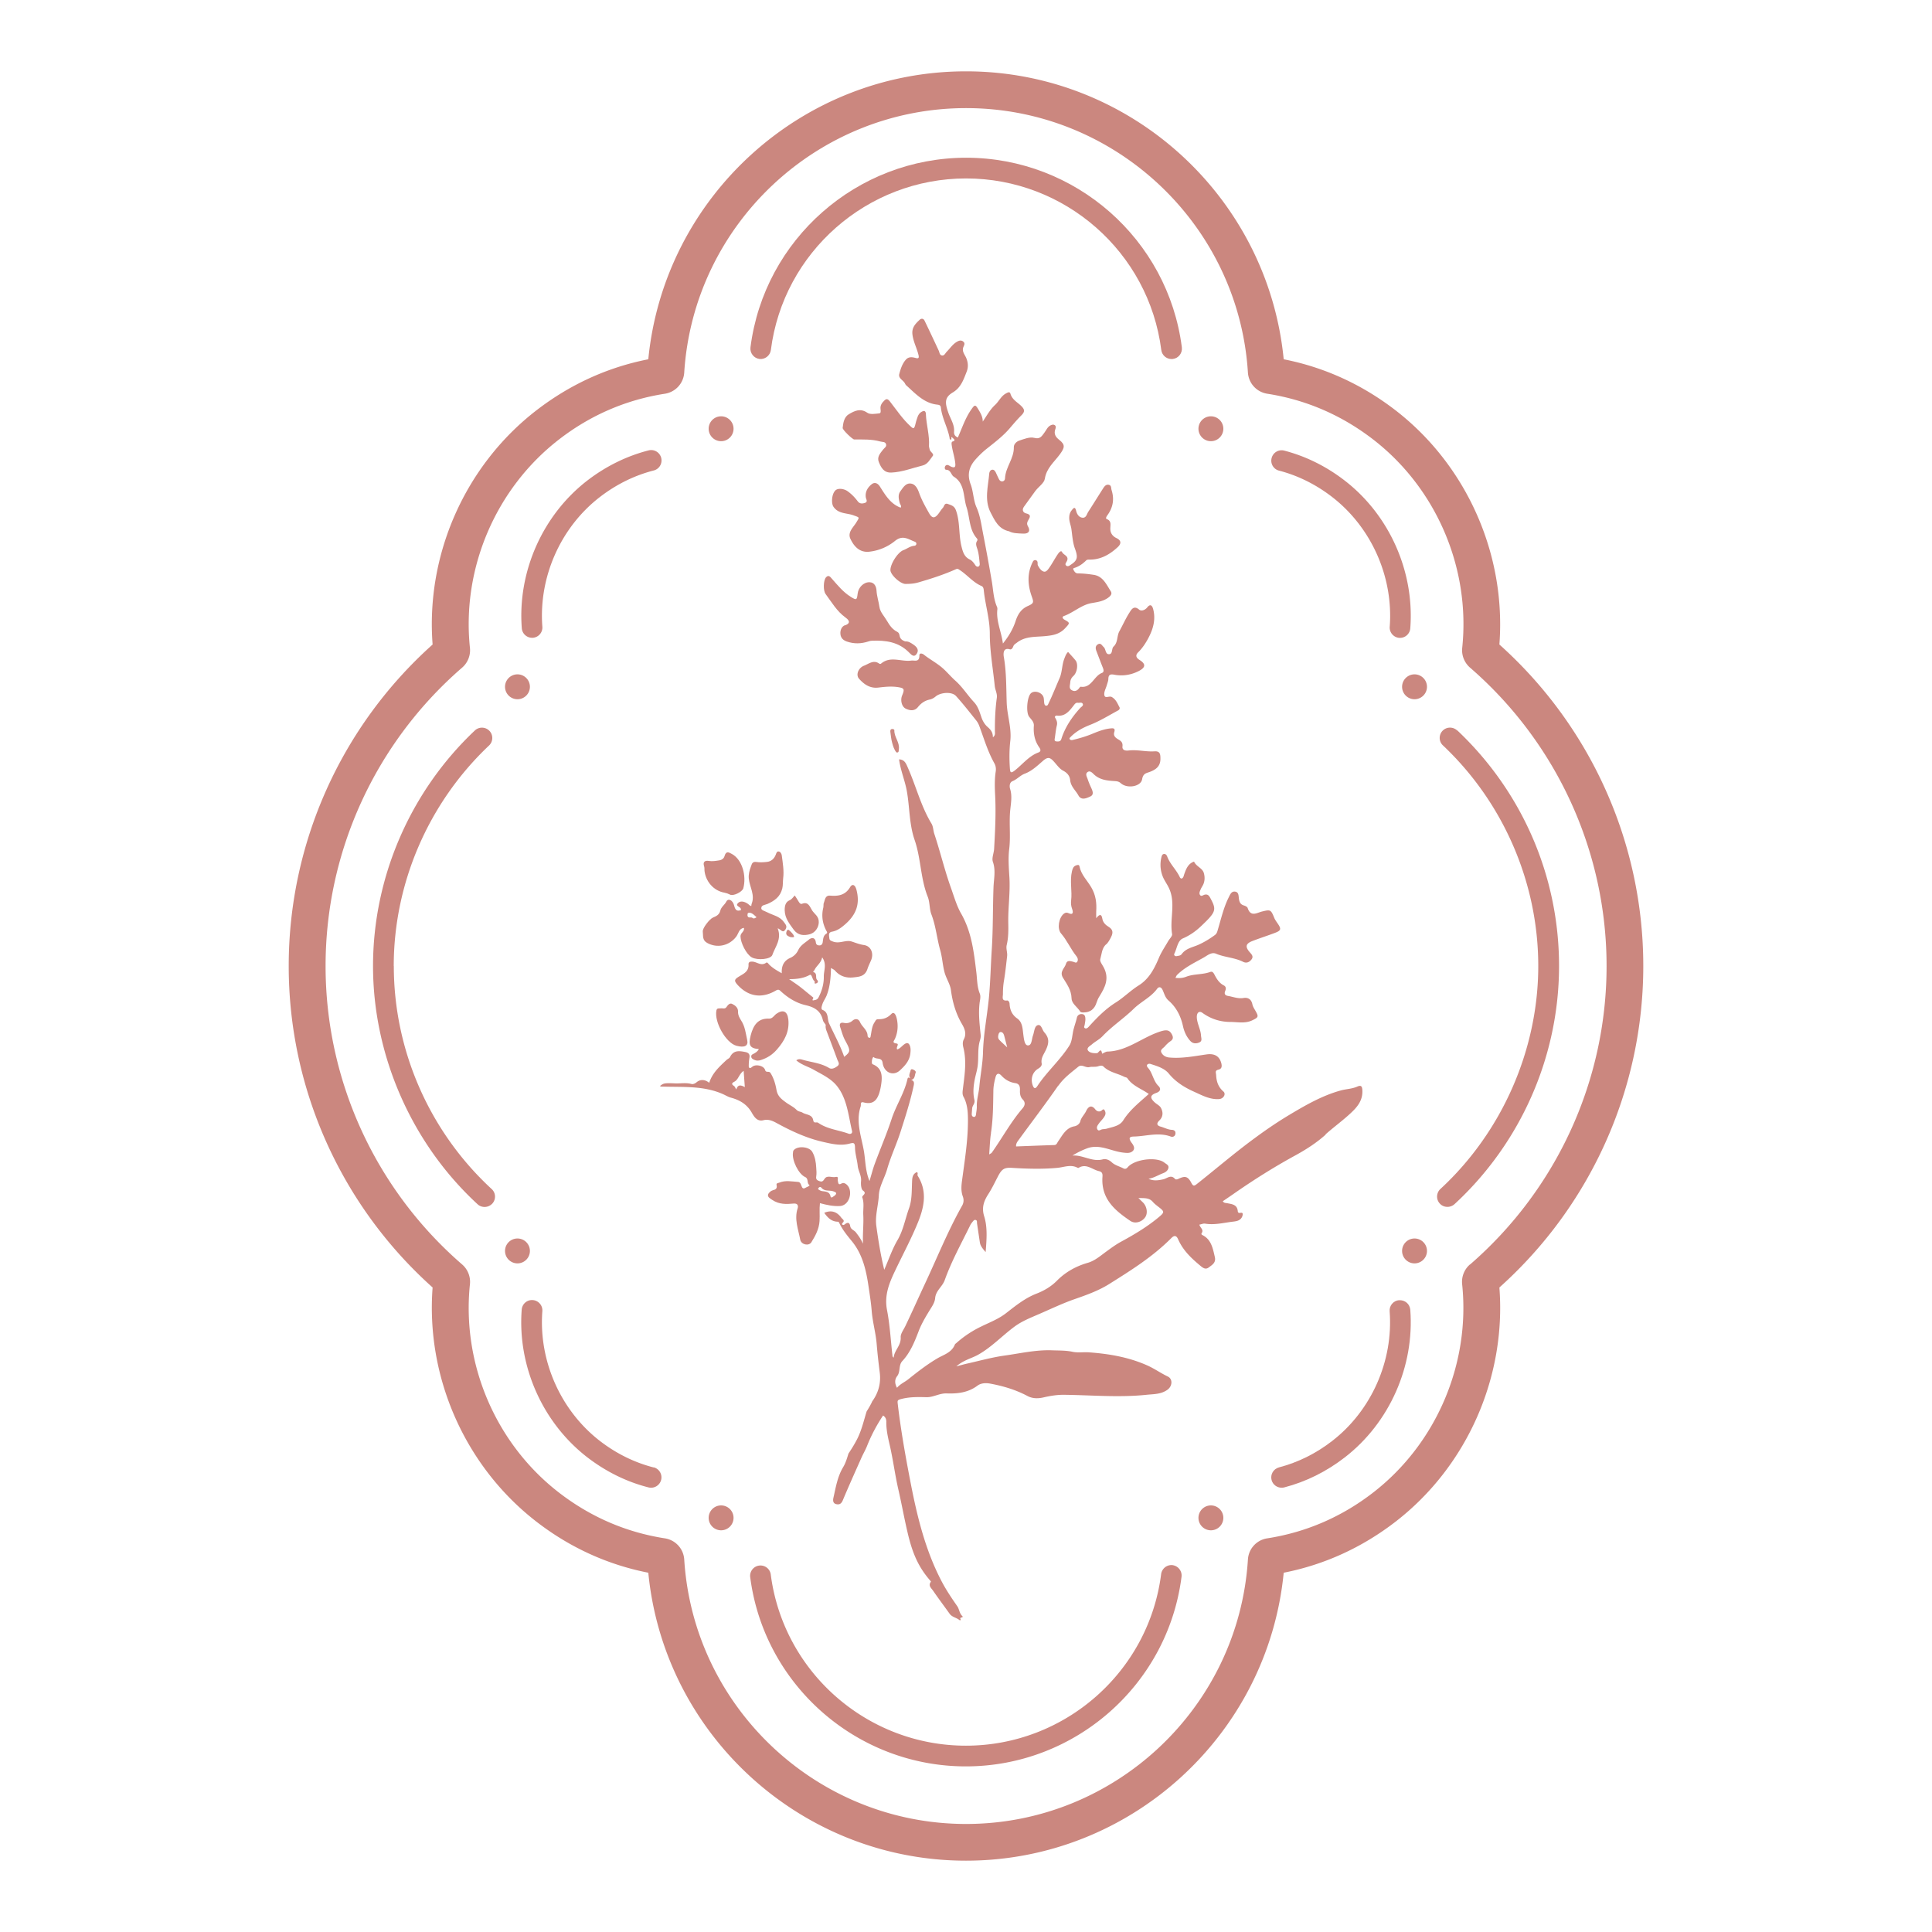 <?xml version="1.0" encoding="UTF-8"?>
<svg data-bbox="0 0 250 250" viewBox="0 0 250 250" xmlns="http://www.w3.org/2000/svg" data-type="ugc">
    <g>
        <path d="M171.5 146.81c1.06-.95 2.23-1.79 3.27-2.76.82-.76 1.58-1.62 1.52-2.94-.02-.5-.13-.74-.65-.51-.67.3-1.4.31-2.09.49-2.48.67-4.72 1.98-6.92 3.3-1.45.88-2.87 1.85-4.25 2.87-2.57 1.88-4.99 3.96-7.48 5.93-.38.3-.5.33-.75-.14-.45-.86-.82-.92-1.72-.48-.1.05-.31.07-.37 0-.53-.64-1.03-.08-1.53.03-.65.15-1.28.24-1.91-.07.69-.1 1.27-.49 1.89-.72.32-.12.64-.35.69-.72.05-.34-.31-.47-.53-.65-1.03-.8-3.88-.44-4.75.61-.17.2-.35.24-.55.14-.51-.27-1.09-.39-1.52-.8-.34-.32-.78-.47-1.15-.37-1.38.37-2.58-.6-3.93-.49.64-.39 1.28-.71 1.94-.95 1.63-.58 3.11.41 4.67.57.47.05.91.1 1.23-.24.33-.35 0-.8-.18-1.04-.63-.86.07-.79.49-.81 1.52-.07 3.05-.56 4.58.01.25.09.55-.01.6-.36.05-.34-.16-.5-.47-.51-.5-.02-.94-.28-1.42-.41-.53-.14-.58-.42-.2-.79.51-.49.51-1.08.22-1.63-.16-.31-.55-.48-.82-.73-.64-.59-.58-.94.22-1.22.54-.19.63-.55.27-.9-.68-.66-.74-1.68-1.36-2.36-.11-.12-.2-.3-.05-.43.08-.07.26-.1.37-.06.87.28 1.81.55 2.39 1.26.92 1.12 2.08 1.81 3.31 2.36.95.43 1.91.95 3 .94.34 0 .61-.07.81-.37.14-.21.11-.47-.04-.6-.64-.55-.91-1.22-.96-2.1-.02-.39-.19-.63.3-.75.42-.1.47-.4.37-.82-.24-.92-.87-1.3-1.92-1.15-1.6.23-3.19.55-4.82.4-.45-.04-.83-.26-1.02-.65-.18-.37.24-.55.43-.77.22-.26.48-.51.75-.69.38-.26.37-.54.17-.9-.35-.64-.79-.62-1.85-.23-2.16.79-4.04 2.41-6.45 2.47-.24 0-.48.18-.72.28-.14-.91-.44-.08-.67-.07-.42.02-.93-.03-1.15-.34-.23-.34.25-.59.49-.79.43-.38.97-.63 1.37-1.05 1.26-1.33 2.78-2.32 4.08-3.59.95-.92 2.19-1.46 3-2.56.23-.31.53-.26.72.17.21.46.33.97.74 1.33 1 .86 1.59 1.99 1.88 3.3.16.74.46 1.4.95 1.94.32.36.74.38 1.15.21.45-.18.26-.56.24-.91-.05-.8-.49-1.5-.54-2.3-.04-.63.29-.94.72-.63 1.1.8 2.34 1.18 3.64 1.18.92 0 1.87.23 2.79-.2.83-.4.88-.47.42-1.27-.15-.26-.32-.52-.38-.81-.14-.69-.6-.91-1.15-.82-.7.12-1.32-.15-1.97-.26-.36-.06-.58-.22-.39-.67.12-.28.1-.55-.19-.7-.59-.3-.93-.85-1.22-1.42-.13-.25-.28-.42-.54-.32-1.01.37-2.11.23-3.11.62-.44.17-.87.21-1.39.14.1-.18.14-.31.23-.39 1-.99 2.26-1.57 3.44-2.24.46-.26 1-.74 1.59-.49 1.13.48 2.39.49 3.5 1.05.44.22.83.04 1.1-.33s0-.64-.24-.91c-.61-.7-.54-1.1.31-1.44.97-.38 1.96-.69 2.93-1.06.83-.31.87-.51.33-1.28-.15-.22-.31-.44-.41-.69-.43-1.07-.51-1.06-1.58-.8-.63.15-1.46.76-1.85-.45-.05-.16-.32-.29-.51-.34-.42-.13-.56-.43-.62-.84-.06-.36 0-.85-.46-.94-.53-.1-.69.4-.88.77-.64 1.29-.96 2.7-1.37 4.08-.09.3-.14.57-.4.76-.68.5-1.39.93-2.15 1.27-.75.33-1.6.45-2.15 1.2-.15.21-.41.21-.64.26-.24.05-.4-.14-.31-.32.35-.68.42-1.68 1.1-1.97.89-.38 1.64-.91 2.33-1.56 2.01-1.9 2.07-2.13 1.18-3.75-.18-.32-.37-.42-.69-.35-.21.05-.45.3-.62 0-.12-.22.02-.48.11-.7.07-.17.18-.33.27-.5.28-.5.28-1.1.14-1.59-.18-.66-.99-.85-1.27-1.49-.78.26-1.04.97-1.29 1.69-.03.08-.04.16-.07.23-.13.32-.36.37-.5.06-.44-.94-1.24-1.64-1.61-2.63-.07-.19-.19-.34-.39-.34-.21 0-.3.17-.35.37-.2.81-.18 1.58.1 2.39.2.58.56 1.04.82 1.57.98 1.96.11 4.04.45 6.04.04.26-.32.6-.5.9-.41.72-.89 1.41-1.21 2.18-.6 1.42-1.28 2.73-2.61 3.56-1.04.65-1.95 1.57-2.95 2.2-1.39.87-2.46 1.99-3.54 3.17-.13.14-.3.27-.48.16s-.04-.29-.02-.44c.03-.22.08-.43.09-.65 0-.31-.02-.66-.37-.72-.32-.06-.65.09-.73.45-.12.53-.31 1.04-.44 1.56-.17.69-.17 1.48-.53 2.05-1.2 1.9-2.91 3.37-4.15 5.25-.2.3-.41.41-.59-.08-.31-.84-.05-1.72.69-2.17.27-.16.52-.38.46-.69-.11-.64.22-1.09.47-1.59.54-1.05.51-1.71-.12-2.42-.29-.33-.39-1.07-.84-.94-.46.13-.45.85-.63 1.33s-.14 1.35-.69 1.29c-.42-.04-.49-.88-.57-1.46-.09-.73-.11-1.56-.79-2.03-.65-.46-.94-1.08-.98-1.89 0-.19-.15-.45-.31-.43-.79.09-.54-.48-.55-.89 0-.58.04-1.14.14-1.71.17-1.04.28-2.08.4-3.13.06-.49-.17-.97-.05-1.46.23-.96.22-1.94.2-2.92-.03-1.92.26-3.83.15-5.77-.07-1.2-.18-2.46-.03-3.7.21-1.69-.04-3.41.14-5.11.09-.89.26-1.78-.02-2.68-.11-.37-.07-.86.31-1.01.59-.24 1-.75 1.59-.97.91-.34 1.64-1.04 2.34-1.65.64-.56.93-.45 1.39.05.4.43.75.97 1.24 1.22.54.28.85.69.9 1.22.09.85.71 1.32 1.07 1.98.37.68 1.07.35 1.54.13.53-.25.27-.77.07-1.21q-.24-.51-.42-1.05c-.1-.29-.34-.66 0-.9.32-.23.61.11.81.3.78.73 1.73.81 2.68.87.32.02.55.05.82.29.82.72 2.57.43 2.74-.52.13-.77.54-.79 1-.96.74-.28 1.36-.69 1.37-1.66 0-.55 0-1.05-.76-1-1.11.08-2.21-.24-3.34-.11-.15.02-.89.11-.81-.54.05-.49-.18-.68-.52-.88-.35-.2-.7-.46-.54-.96.15-.49-.11-.51-.43-.48-.83.07-1.61.37-2.38.69-.84.35-1.7.6-2.58.81-.13.03-.26.03-.36-.08-.09-.11-.03-.18.06-.27.74-.77 1.63-1.24 2.6-1.62 1.26-.5 2.41-1.22 3.6-1.86.16-.09.24-.26.16-.41-.26-.48-.44-.99-.98-1.31-.35-.21-.9.27-.98-.28-.06-.39.2-.83.32-1.25.07-.26.19-.53.2-.79.01-.57.24-.67.74-.58 1.1.21 2.17.05 3.18-.46.92-.47.96-.92.11-1.45-.46-.29-.54-.61-.18-.97.61-.6 1.07-1.33 1.45-2.09.55-1.11.84-2.3.49-3.55-.14-.5-.4-.63-.75-.19-.3.38-.79.52-1.06.29-.69-.59-1 0-1.26.41-.49.77-.86 1.61-1.3 2.41-.33.62-.17 1.43-.73 1.95-.3.27-.1.94-.55 1-.54.07-.44-.65-.74-.92-.23-.2-.37-.59-.76-.35-.34.21-.31.53-.18.87.26.68.52 1.37.79 2.05.12.29.26.65-.09.78-1.03.4-1.35 1.99-2.73 1.78-.05 0-.13.08-.18.15-.27.39-.62.52-1.01.28-.37-.23-.19-.64-.17-.98s.15-.6.41-.84c.51-.47.64-1.56.28-2.01-.3-.38-.64-.73-.97-1.1-.26.25-.36.56-.48.86-.32.81-.28 1.75-.61 2.51-.48 1.1-.92 2.22-1.44 3.3-.06.13-.11.26-.25.28-.2.03-.27-.14-.3-.3-.04-.24-.03-.49-.08-.73-.14-.66-1.16-1.01-1.64-.58-.51.47-.67 2.48-.24 3.04.27.36.65.66.61 1.19-.07 1.01.11 1.95.7 2.78.16.22.28.52-.11.66-1.24.46-2.05 1.54-3.06 2.33-.55.43-.59.21-.63-.3-.08-1.17-.08-2.33.05-3.49.2-1.7-.4-3.3-.46-4.96-.07-2-.03-4-.38-5.98-.04-.24-.15-1.23.78-.95.23.07.37-.17.45-.38.09-.25.29-.34.48-.49 1.08-.83 2.35-.72 3.56-.83.98-.09 1.91-.21 2.67-1.03.61-.66.67-.68-.06-1.09-.29-.16-.38-.39-.07-.5 1.24-.45 2.25-1.45 3.6-1.67.7-.12 1.44-.22 2.06-.66.29-.21.62-.49.37-.87-.57-.88-1-1.94-2.21-2.12-.67-.1-1.33-.18-2.01-.18-.31 0-.46-.2-.59-.45-.06-.11-.06-.21.07-.25.61-.18 1.12-.54 1.58-1 .08-.08.24-.09.37-.09 1.45.03 2.63-.63 3.68-1.6.52-.48.47-.89-.16-1.19-.5-.24-.76-.64-.78-1.12-.03-.52.22-1.07-.47-1.34-.18-.07-.02-.34.09-.49.72-.99.92-2.06.54-3.26-.08-.25 0-.58-.33-.67-.37-.1-.58.17-.76.45-.65 1.01-1.28 2.04-1.93 3.04-.19.3-.26.79-.72.76-.47-.03-.73-.44-.84-.87-.15-.63-.34-.39-.58-.09-.23.28-.32.6-.32.98 0 .51.21.96.28 1.44.12.85.17 1.75.46 2.54.38 1.04.37 1.48-.46 2.03-.19.13-.42.34-.64.19-.27-.19-.03-.41.07-.63.29-.65-.44-.74-.64-1.15-.13-.28-.44.11-.57.31-.36.53-.66 1.11-1.02 1.63-.18.27-.43.65-.73.6-.37-.07-.62-.46-.81-.82-.03-.07-.03-.16-.03-.24.01-.22-.05-.39-.27-.43s-.32.13-.4.31c-.69 1.41-.61 2.88-.12 4.3.29.82.35.96-.46 1.32-.83.36-1.29 1.02-1.58 1.9-.34 1.06-.89 2-1.66 2.96-.21-1.58-.89-2.91-.72-4.41.01-.1 0-.23-.04-.32-.47-1.06-.49-2.23-.68-3.34-.36-2.09-.74-4.18-1.15-6.27-.21-1.1-.36-2.23-.83-3.29-.41-.92-.4-2.04-.76-2.99-.47-1.25-.19-2.26.61-3.17.45-.51.95-1 1.48-1.42 1.03-.82 2.08-1.61 2.95-2.62.48-.56.97-1.14 1.49-1.66.5-.49.51-.77.01-1.26s-1.16-.8-1.39-1.58c-.09-.31-.36-.15-.58-.03-.63.34-.91 1.03-1.41 1.49-.65.6-1.07 1.39-1.59 2.15 0-.59-.24-1.02-.5-1.46-.46-.78-.51-.79-1.02-.05-.75 1.09-1.16 2.35-1.7 3.57-.35-.15-.52-.37-.49-.76.07-.92-.48-1.67-.75-2.47-.45-1.29-.49-1.96.6-2.61 1.04-.62 1.38-1.66 1.78-2.68.22-.56.2-1.14-.05-1.75-.18-.45-.61-.87-.37-1.45.09-.22.24-.45 0-.67-.26-.24-.56-.16-.8-.02-.56.3-.92.86-1.36 1.31-.2.2-.31.55-.64.48-.3-.06-.29-.41-.41-.65-.6-1.29-1.2-2.57-1.82-3.85-.16-.33-.47-.29-.66-.09-.51.49-1.01.97-.91 1.86.11.95.56 1.75.78 2.65.1.4.02.51-.35.41-.46-.12-.92-.2-1.3.24-.45.52-.66 1.18-.83 1.83-.14.53.42.76.67 1.12.08.11.12.25.22.34 1.17 1.05 2.25 2.26 3.89 2.49.26.04.56.02.6.38.15 1.37.86 2.56 1.12 3.89.02.09 0 .36.23.24.07-.04-.12-.51.21-.15.05.05.45.3-.04.43-.19.05-.13.36-.1.58.12.77.38 1.5.45 2.29.04.49-.13.53-.48.41-.17-.06-.31-.19-.48-.23a.31.31 0 0 0-.38.21c-.07.18 0 .4.16.4.6 0 .62.67.98.89 1.46.91 1.21 2.59 1.65 3.95.44 1.35.33 2.9 1.33 4.03.12.13.09.25.02.36-.2.32-.08.63.02.94.22.62.26 1.28.33 1.93.02.17 0 .35-.16.42-.17.07-.31-.04-.4-.17-.2-.3-.41-.59-.72-.74-.73-.35-.91-1.01-1.09-1.76-.36-1.51-.16-3.11-.7-4.6-.21-.58-.6-.66-1.03-.82-.48-.18-.48.3-.67.5-.2.21-.35.47-.53.71-.52.7-.86.68-1.28-.08-.46-.82-.92-1.63-1.24-2.53-.19-.53-.47-1.18-1.11-1.25s-.99.53-1.33 1c-.34.46-.22.98-.09 1.5.05.21.28.41.12.62-1.31-.48-1.98-1.63-2.68-2.73-.29-.46-.69-.59-1.05-.31-.5.39-.87.95-.78 1.68.03.27.32.6-.12.75-.32.1-.66.13-.92-.21-.38-.51-.81-.95-1.33-1.32-.47-.32-1.26-.43-1.59-.06-.45.48-.53 1.65-.21 2.1.66.94 1.73.77 2.6 1.1.81.3.77.21.33.94-.39.63-1.15 1.26-.74 2.11.46.97 1.19 1.79 2.44 1.65s2.4-.64 3.33-1.4c.97-.78 1.67-.24 2.48.08.14.05.31.13.27.34-.03.16-.17.21-.3.22-.51.05-.91.39-1.37.56-.73.27-1.69 1.79-1.68 2.58 0 .6 1.27 1.79 1.95 1.79.54 0 1.08-.03 1.61-.18 1.67-.48 3.32-1.01 4.91-1.72.21-.1.32-.02.48.09.99.63 1.74 1.62 2.84 2.08.21.09.27.33.29.55.19 1.89.78 3.68.78 5.63 0 2.25.41 4.5.64 6.75.05.52.34.99.27 1.52-.2 1.44-.26 2.88-.25 4.33 0 .24.09.53-.26.8 0-.67-.3-1.01-.72-1.37-.3-.27-.58-.69-.75-1.18-.24-.69-.44-1.44-.98-2.01-.84-.9-1.5-1.97-2.42-2.78-.57-.51-1.07-1.12-1.63-1.61-.75-.66-1.66-1.13-2.45-1.76-.18-.14-.56-.24-.56.1 0 .95-.61.62-1.06.68-1.3.18-2.69-.64-3.91.4-.05.04-.17.04-.22 0-.73-.54-1.35.02-1.97.26-.76.29-1.09 1.2-.65 1.69.68.76 1.45 1.28 2.53 1.14.82-.1 1.65-.18 2.47-.06.86.13.92.25.57 1.1-.24.59-.06 1.43.47 1.69.52.25 1.13.35 1.57-.19.42-.52.91-.86 1.55-.99.27-.06.54-.21.76-.4.64-.53 2.08-.65 2.62-.06.91 1 1.75 2.08 2.6 3.14.18.22.33.49.43.77.6 1.62 1.09 3.29 1.94 4.8.18.32.24.7.17 1.11-.15 1-.12 2.03-.07 3.01.12 2.33 0 4.63-.13 6.94-.03.57-.33 1.21-.16 1.69.39 1.11.12 2.22.08 3.29-.1 2.66-.05 5.32-.22 7.98-.14 2.12-.18 4.26-.38 6.38-.23 2.34-.7 4.66-.76 7.02-.04 1.48-.34 2.92-.47 4.39-.07.85-.36 1.71-.33 2.6.01.32-.06.65-.1.98-.02.2-.08.41-.32.36-.22-.04-.25-.25-.23-.46.02-.22.03-.43.05-.65.03-.37.39-.6.29-1.07-.23-.99-.11-1.99.11-2.97.11-.47.24-.92.31-1.42.13-1 0-2 .21-2.99.07-.34.22-.66.18-1.04-.14-1.35-.3-2.7-.15-4.06.04-.42.2-.86.03-1.3-.35-.87-.33-1.82-.44-2.73-.32-2.64-.61-5.23-1.97-7.61-.56-.97-.9-2.15-1.29-3.25-.84-2.33-1.41-4.75-2.19-7.1-.14-.43-.12-.91-.37-1.32-1.34-2.21-1.97-4.76-3-7.11-.29-.66-.44-1.13-1.18-1.18.18 1.41.75 2.71 1 4.09.38 2.1.3 4.29 1.01 6.34.82 2.37.76 4.99 1.69 7.33.3.75.21 1.59.48 2.3.58 1.5.71 3.1 1.14 4.62.27.94.31 1.92.56 2.87.22.82.73 1.53.83 2.32.21 1.57.63 3.02 1.42 4.37.35.6.64 1.26.24 2.01-.17.32-.14.7-.05 1.05.46 1.84.14 3.67-.08 5.49-.04.31-.05.61.1.88.58 1.05.58 2.32.57 3.39-.03 2.48-.43 4.95-.76 7.42-.1.73-.15 1.41.1 2.09.15.41.12.81-.09 1.18-1.84 3.26-3.24 6.76-4.83 10.15-.84 1.8-1.65 3.62-2.51 5.42-.23.49-.64 1-.61 1.47.06 1.08-.83 1.67-.91 2.64-.1-.09-.14-.15-.15-.22-.23-1.98-.33-3.99-.71-5.95-.37-1.92.29-3.49 1.05-5.09.95-2 2-3.96 2.85-6 .86-2.04 1.4-4.17.08-6.27-.11-.17.11-.4-.14-.48-.53.26-.58.69-.6 1.28-.05 1.14 0 2.31-.4 3.42-.49 1.36-.73 2.8-1.48 4.09-.7 1.19-1.15 2.55-1.72 3.84-.46-1.9-.76-3.76-1.02-5.64-.19-1.34.25-2.64.32-3.98.05-1.17.75-2.25 1.08-3.41.46-1.61 1.18-3.13 1.7-4.73.64-2 1.29-4 1.73-6.06.08-.38.06-.64-.34-.75.51-.08.46-.58.59-.92.08-.2-.14-.34-.35-.43-.3-.11-.29.13-.34.28-.1.29-.23.59.02.87-.16-.07-.32-.22-.39.12-.41 1.82-1.46 3.36-2.04 5.12-.65 1.99-1.48 3.9-2.2 5.86-.25.68-.42 1.38-.67 2.19-.56-1.39-.51-2.71-.74-3.98-.34-1.87-1.05-3.73-.4-5.68.07-.21-.1-.64.37-.52 1.38.37 1.95-.4 2.25-2.11.18-1.07.28-2.28-1.04-2.81-.15-.06-.13-.21-.13-.35-.01-.25.14-.67.24-.58.35.33 1.05-.02 1.15.74.17 1.24 1.35 1.78 2.24.97.6-.56 1.21-1.18 1.34-2.12.04-.33.07-.65-.02-.97-.13-.43-.35-.57-.75-.29-.31.22-.55.56-.92.67-.21-.27.33-.71-.1-.77-.63-.09-.3-.35-.19-.61.37-.84.43-1.73.23-2.61-.07-.31-.29-1.02-.71-.59-.53.54-1.06.68-1.71.67-.28 0-.33.22-.44.38-.36.52-.39 1.15-.51 1.75-.02.12-.02.31-.21.27-.08-.02-.19-.14-.19-.22-.01-.8-.71-1.17-.98-1.8-.24-.54-.7-.42-.94-.22-.38.33-.74.4-1.18.31s-.58.16-.45.55c.2.58.34 1.17.64 1.72.74 1.35.7 1.46-.12 2.13-.53-1.53-1.31-2.93-1.98-4.38-.08.04-.17.08-.25.13.08-.04.17-.08.25-.13-.23-.58-.02-1.37-.81-1.69-.24-.1-.13-.43-.04-.72.14-.44.42-.78.58-1.21.42-1.11.51-2.26.54-3.5.23.14.4.21.52.34.64.74 1.47.98 2.37.88.73-.08 1.51-.11 1.83-1.1.12-.36.3-.73.46-1.1.39-.91 0-1.86-.92-1.99-.56-.08-1.05-.28-1.57-.45-.8-.26-1.59.34-2.46-.01-.33-.13-.42-.16-.45-.48-.04-.36-.13-.7.37-.79.69-.13 1.21-.53 1.75-1.01 1.4-1.25 1.87-2.63 1.39-4.43-.17-.63-.53-.8-.82-.31-.63 1.05-1.55 1.17-2.56 1.09-.68-.06-.68.55-.84.95-.06.14-.02.41-.07.62-.25 1.03-.1 2.01.38 2.94.08.15.21.29.02.41-.41.26-.41.69-.47 1.1-.04.25-.17.41-.4.42-.24 0-.45-.06-.49-.39-.08-.7-.58-.63-.9-.36-.49.41-1.08.72-1.38 1.36-.22.47-.59.81-1.04 1.01-.81.36-1.14 1.01-1.09 1.98-.6-.33-1.13-.64-1.59-1.08-.13-.12-.28-.4-.43-.28-.64.47-1.17-.1-1.75-.14-.3-.02-.55.02-.53.38.04.9-.65 1.19-1.19 1.52-.67.41-.73.57-.16 1.18 1.42 1.5 3.13 1.68 4.87.67.3-.17.42-.14.63.06.94.87 2.01 1.54 3.23 1.82 1.09.25 1.95.69 2.24 1.94.05.22.24.41.37.61-.04.24 0 .48.08.71.48 1.27.96 2.53 1.43 3.81.1.26.35.56 0 .82-.33.25-.73.45-1.08.24-1.07-.65-2.29-.73-3.44-1.07-.27-.08-.53-.12-.8.08.69.6 1.52.8 2.24 1.21 1.09.62 2.28 1.15 3.06 2.16 1.28 1.64 1.44 3.78 1.91 5.76.08.33-.19.45-.45.36-1.31-.48-2.75-.58-3.93-1.41-.21-.15-.56.15-.64-.33-.13-.77-.9-.68-1.38-.98-.24-.15-.53-.11-.79-.37-.39-.4-.93-.63-1.38-.97-.54-.4-1.05-.76-1.2-1.59-.13-.74-.34-1.5-.77-2.19-.21-.34-.58.03-.71-.41-.17-.56-1.21-.77-1.64-.42-.1.08-.23.19-.32.18-.19-.04-.15-.28-.15-.4 0-.32.04-.64.09-.96.08-.51-.21-.66-.61-.73-.76-.15-1.47-.22-1.91.67-.09.17-.33.25-.48.4-.89.84-1.8 1.65-2.21 2.93-.52-.44-1.14-.48-1.61-.09-.25.21-.5.29-.68.24-.73-.2-1.46-.04-2.18-.08-1.4-.06-1.44 0-1.9.34.13.11.29.08.44.08 2.61.08 5.26-.13 7.75.99.33.15.65.35.99.44 1.12.3 2.05.83 2.68 1.91.33.58.72 1.21 1.52 1.01.64-.16 1.17.07 1.69.35 1.92 1.05 3.89 1.97 6.01 2.45 1.13.26 2.28.54 3.44.23.51-.13.71-.17.72.52.01.78.27 1.56.35 2.35.07.68.5 1.25.43 1.99-.04.4.01 1.04.25 1.21.63.45-.29.64-.06.96.01.02.01.05.02.08.2.71.04 1.43.08 2.13.06 1.17-.09 2.32-.04 3.71-.3-.68-.61-1.06-.91-1.46-.23-.3-.67-.38-.74-.81-.1-.6-.44-.46-.72-.23-.14.11-.22.07-.32.02-.02-.01-.02-.16.02-.19.4-.33.03-.48-.13-.69-.59-.82-1.34-1.01-2.21-.64.43.62.93 1.13 1.72 1.15.12 0 .17.05.22.16.42.9 1.05 1.65 1.66 2.4 1.39 1.71 1.84 3.82 2.14 5.89.15 1.01.32 2.07.4 3.12.12 1.46.54 2.87.65 4.34.1 1.21.24 2.41.39 3.61.18 1.43-.2 2.66-.98 3.74-.02.05-.05.11-.07.16-.2.4-.42.77-.65 1.14-.36 1.17-.63 2.37-1.19 3.5-.34.68-.74 1.32-1.16 1.95-.19.64-.38 1.25-.69 1.76-.73 1.22-.94 2.58-1.25 3.93-.08.36-.08.75.37.85.4.09.65-.05.84-.5.77-1.84 1.59-3.66 2.4-5.48.23-.52.52-1.01.73-1.53.55-1.4 1.25-2.71 2.08-3.96.33.2.42.51.42.79-.02 1.04.21 2.04.44 3.03.44 1.9.68 3.85 1.12 5.76.42 1.82.75 3.68 1.18 5.51.67 2.89 1.47 4.59 3 6.34.05.06.04.06 0 .12-.33.48.08.79.29 1.09.7 1.02 1.44 2 2.16 3.01.32.45.87.49 1.26.81.07.06.24.05.15-.12-.16-.3.5-.13.21-.41-.36-.35-.36-.87-.64-1.27-.71-1.02-1.4-2.04-1.99-3.16-2.19-4.16-3.25-8.68-4.13-13.29-.62-3.22-1.19-6.45-1.57-9.71-.05-.42-.04-.5.39-.62 1.11-.3 2.21-.28 3.33-.25.89.02 1.67-.52 2.6-.49 1.38.05 2.77-.09 3.99-1 .44-.33 1.04-.38 1.64-.27 1.68.31 3.3.79 4.83 1.6.67.36 1.4.35 2.11.18.87-.2 1.75-.34 2.63-.33 3.55.04 7.11.37 10.66 0 .93-.1 1.9-.05 2.74-.67.61-.45.69-1.38.02-1.7-.91-.43-1.74-1.03-2.67-1.44-2.39-1.06-4.9-1.49-7.46-1.68-.73-.06-1.49.07-2.16-.07-.92-.2-1.83-.16-2.74-.2-2.07-.07-4.1.41-6.14.69-1.61.23-3.19.67-4.79 1.03-.41.09-.81.21-1.4.36.95-.83 1.96-1.02 2.83-1.51 1.74-.98 3.12-2.47 4.72-3.65.97-.71 2.08-1.14 3.16-1.61 1.53-.66 3.04-1.39 4.6-1.93 1.55-.54 3.09-1.09 4.48-1.96 2.82-1.77 5.65-3.54 8.04-5.95.42-.42.68-.28.88.19.63 1.42 1.69 2.42 2.83 3.37.38.32.71.58 1.15.23.42-.32.93-.59.76-1.33-.26-1.12-.46-2.26-1.59-2.83-.11-.05-.19-.14-.12-.25.32-.46-.21-.71-.29-1.11.28-.05.51-.16.72-.13 1.24.21 2.45-.12 3.66-.26.18-.02.36-.05.53-.1.35-.11.6-.35.68-.72.1-.53-.32-.23-.5-.32a.25.25 0 0 1-.12-.19c-.06-.89-.76-.93-1.34-1.05-.21-.05-.43 0-.6-.26.53-.36 1.05-.71 1.56-1.07 2.52-1.75 5.1-3.37 7.77-4.83 1.41-.77 2.78-1.64 4-2.74Zm-35.01-54c.04-.19.18-.23.3-.21 1.07.13 1.63-.65 2.2-1.39.15-.2.28-.3.51-.27.22.03.52-.12.62.17.08.22-.2.35-.34.5-1.06 1.17-1.95 2.46-2.44 4.01-.11.36-.36.33-.62.32-.34-.02-.25-.27-.22-.48.08-.54.13-1.08.26-1.61.1-.42-.08-.73-.26-1.04Zm-31.18 36.63c-.39.06.04-.27-.1-.38-.55-.44-1.09-.9-1.64-1.33-.42-.33-.87-.62-1.46-1.03 1.05 0 1.86-.11 2.66-.54.31-.16.31.61.64.81.07.04-.14.42.23.27.25-.1.24-.29.1-.43-.28-.28.07-.85-.47-1.02-.12-.04.09-.19.14-.3.25-.54.82-.84.98-1.61.63.89.2 1.71.21 2.47.02.94-.24 1.86-.68 2.71-.16.32-.43.34-.61.37Zm-10.03 11.54c-.13-.18-.16-.37-.32-.47-.32-.21-.29-.35.07-.54.53-.27.6-1.01 1.2-1.4.05.74.1 1.4.15 2.1-.46-.24-.89-.41-1.1.31m41.68-.5c.71-1.02 1.65-1.69 2.56-2.44.47-.39.94.17 1.46.04.35-.08.76.02 1.14-.11.22-.07.49-.14.67.04.76.75 1.79.87 2.67 1.32.14.07.35.08.42.19.69 1.02 1.83 1.36 2.77 2.04-1.19 1.08-2.43 2.03-3.3 3.41-.47.74-1.34.84-2.1 1.07-.2.06-.41.06-.61.09-.21.03-.47.3-.63.02-.18-.3.04-.56.21-.8.23-.32.53-.57.73-.94.16-.29.11-.53-.02-.75-.15-.26-.31.02-.45.09-.32.17-.6 0-.76-.21-.55-.7-.96-.23-1.18.24-.22.46-.62.8-.75 1.32-.09.35-.46.59-.74.64-1.12.19-1.56 1.16-2.13 1.96-.15.22-.18.46-.51.47-1.64.05-3.28.12-4.93.18-.02-.3.1-.52.24-.71 1.74-2.39 3.54-4.74 5.22-7.17Zm-7.74-6.67c.05-.17.17-.3.34-.26.26.06.34.31.4.54.11.41.21.82.37 1.44-.45-.42-.74-.68-1.01-.96-.21-.22-.18-.49-.1-.76m-.99 12.78c.28-1.79.28-3.58.31-5.38 0-.64.13-1.25.29-1.85.12-.45.39-.56.74-.19.5.55 1.11.89 1.83.99.58.09.6.57.58.99-.01.45.07.82.36 1.12.4.41.27.81-.03 1.16-1.52 1.77-2.64 3.85-3.99 5.75-.03.04-.09.06-.32.2.08-1.03.1-1.92.24-2.79Zm21.56 11.04c-1.47 1.2-3.09 2.16-4.75 3.06-.64.35-1.24.79-1.83 1.22-.79.57-1.52 1.23-2.46 1.5-1.5.43-2.86 1.18-3.97 2.3-.79.8-1.71 1.32-2.69 1.7-1.46.57-2.68 1.56-3.89 2.5-1 .78-2.13 1.2-3.21 1.73a13.8 13.8 0 0 0-3.25 2.16c-.06.05-.14.1-.17.16-.42 1.08-1.46 1.33-2.27 1.81-1.34.79-2.55 1.73-3.76 2.7-.47.38-1.04.6-1.47 1.11-.32-.59-.3-1.09.03-1.52.44-.57.15-1.39.66-1.94 1.02-1.09 1.58-2.47 2.11-3.86.42-1.09 1.03-2.07 1.63-3.04.25-.4.47-.79.51-1.26.09-.97.94-1.47 1.24-2.32.88-2.47 2.15-4.74 3.29-7.08.08-.17.2-.32.31-.46.1-.12.21-.28.38-.24.25.05.17.29.2.47l.36 2.42c.07.46.32.77.75 1.27.14-1.71.25-3.23-.19-4.64-.37-1.18.01-2.05.56-2.9.45-.7.81-1.46 1.19-2.19.52-1.01.82-1.23 1.85-1.17 1.95.12 3.91.18 5.86 0 .88-.08 1.73-.48 2.61-.02.04.02.12.04.15.02.98-.61 1.76.22 2.62.42.36.08.5.26.47.69-.22 2.9 1.61 4.4 3.6 5.75.61.42 1.48.16 1.92-.46.38-.53.23-1.44-.32-1.96-.15-.14-.3-.29-.55-.54.76.03 1.39-.06 1.88.52.17.2.39.37.59.53.96.74.98.76.02 1.55Z" fill="#cb877f"/>
        <path d="M143.14 122.21c.27-.26.45-.59.62-.93.31-.59.26-1.01-.32-1.36-.38-.23-.72-.55-.8-1.05-.1-.59-.34-.64-.79-.05 0-.46-.01-.67 0-.89.07-1.1-.05-2.1-.64-3.11-.52-.89-1.32-1.63-1.53-2.73-.05-.25-.28-.16-.46-.1-.34.13-.43.43-.51.76-.3 1.27.05 2.55-.11 3.82-.04.34 0 .69.13 1.04.13.34.21.87-.47.55-.21-.1-.39-.08-.58.06-.66.49-.93 1.94-.37 2.58.77.89 1.23 2 1.97 2.92.15.19.26.43.14.68-.14.3-.37.09-.55.05-.36-.08-.79-.24-.93.26-.16.58-.86 1-.41 1.78.5.83 1.1 1.59 1.13 2.7.02.7.77 1.12 1.12 1.71.06.1.28.12.43.11.85 0 1.42-.42 1.69-1.29.09-.29.21-.55.37-.8.72-1.16 1.32-2.3.54-3.76-.16-.31-.51-.75-.44-1.02.19-.66.2-1.43.75-1.94Z" fill="#cb877f"/>
        <path d="M91.5 122.01c1.28.72 2.88.39 3.79-.84.28-.38.34-1.04.98-1.1.08.51-.46.62-.45 1.1.01.82.75 2.33 1.47 2.72.75.4 2.45.25 2.65-.32.38-1.08 1.24-2.04.69-3.45.44.14.65.71 1.01.15.27-.43 0-.66-.21-.96-.54-.76-1.41-.87-2.15-1.26-.28-.15-.75-.25-.77-.5-.02-.46.49-.44.8-.58.9-.4 1.66-.92 1.92-2.01.1-.43.06-.86.11-1.29.13-.99-.05-2-.18-2.99-.03-.19-.14-.44-.36-.49-.27-.07-.34.19-.41.39-.21.55-.6.89-1.14.95-.46.05-.93.08-1.38.01-.33-.05-.52.07-.61.34-.16.44-.33.86-.37 1.38-.09 1.16.72 2.15.48 3.34-.04.21-.16.41-.15.64-.2-.02-.3-.19-.45-.29-.38-.26-.91-.45-1.26-.11-.43.42.3.47.35.76 0 .05.02.09.03.16-.53.2-.75 0-.89-.58-.18-.73-.78-.98-1.01-.52-.22.44-.67.68-.79 1.2-.12.5-.53.71-.94.87-.43.18-1.38 1.37-1.32 1.82.07.51-.1 1.09.56 1.46m5.3-3.87c.29-.09.54.05.76.24.11.09.21.19.34.31-.19.11-.36.23-.52.09-.2-.18-.62.13-.66-.35 0-.1.03-.27.08-.29" fill="#cb877f"/>
        <path d="M134 63.5c.4-.53 1.11-.98 1.2-1.55.22-1.39 1.22-2.17 1.93-3.14.62-.85.77-1.24-.06-1.89-.46-.36-.74-.76-.51-1.39.07-.18.11-.39-.08-.52-.16-.11-.35-.06-.52.02-.41.19-.56.62-.82.96-.32.42-.54.88-1.3.67-.6-.16-1.33.15-1.97.36-.32.11-.69.45-.68.83.04 1.49-1.08 2.59-1.14 4.04 0 .2-.12.37-.33.4-.2.03-.36-.1-.45-.27-.15-.28-.27-.59-.41-.88-.1-.19-.23-.39-.47-.36-.24.04-.36.26-.38.47-.14 1.7-.67 3.45.18 5.08.52 1 1.01 2.13 2.39 2.42.51.28 1.19.27 1.86.3.7.02.92-.36.57-.96-.17-.29-.1-.53.04-.76.26-.44.41-.74-.28-.9-.36-.08-.59-.44-.25-.89.51-.68.98-1.38 1.49-2.06Z" fill="#cb877f"/>
        <path d="M119.82 53.62c-.03-.55-.3-.5-.62-.3-.44.28-.51.8-.65 1.19-.23 1-.29 1.06-.7.68-1.05-.95-1.84-2.15-2.71-3.26-.29-.36-.46-.35-.74-.07-.29.29-.52.61-.46 1.07.03.22.07.54-.16.56-.52.05-1.18.18-1.55-.08-.91-.63-1.66-.24-2.39.19-.6.35-.73 1.09-.8 1.77-.03.25 1.28 1.5 1.5 1.5 1.13 0 2.26-.05 3.37.26.27.08.62 0 .74.33.12.35-.22.5-.39.73-.35.46-.81.93-.54 1.6.3.75.67 1.4 1.62 1.36 1.41-.06 2.71-.59 4.06-.92.64-.16.94-.77 1.3-1.24.22-.27-.37-.51-.41-.86-.02-.14-.08-.27-.08-.4.09-1.4-.34-2.74-.4-4.12Z" fill="#cb877f"/>
        <path d="M99.99 154.03c-.31.08-.58.39-.61.58-.05.31.3.49.57.67.86.58 1.81.55 2.74.46.53-.05.63.28.53.6-.47 1.42.08 2.74.33 4.07.13.66 1.11.86 1.44.34.52-.84.99-1.69 1.06-2.75.05-.76-.04-1.52.05-2.31.86.23 1.71.42 2.59.37 1.13-.07 1.59-1.56 1.15-2.42-.17-.33-.6-.71-.94-.5-.48.3-.42-.16-.48-.3-.07-.2.16-.64-.27-.54-.5.12-1.13-.3-1.47.27-.19.32-.37.37-.61.28-.25-.09-.53-.18-.45-.62.06-.37.03-.76 0-1.14-.04-.71-.15-1.41-.51-2.04-.4-.7-1.96-.82-2.43-.18-.05.07-.06.2-.07.3-.15.97.72 2.76 1.58 3.14.49.21.16.85.58 1.05-.14.2-.37.23-.56.35-.31.18-.41-.02-.5-.26-.09-.23-.16-.49-.44-.51-.81-.05-1.62-.24-2.42.09-.17.07-.42.05-.36.31.12.51-.2.61-.53.69Zm5.96-.35c.24-.22.35.05.5.17.43.32.96.14 1.42.32.16.06.42.14.3.36-.11.2-.37.3-.55.44-.07-.05-.14-.08-.14-.12-.11-.67-.64-.66-1.1-.72-.21-.03-.37-.15-.53-.25 0 0 .05-.16.1-.21Z" fill="#cb877f"/>
        <path d="M109.34 80.9c-.43.16-.64.65-.59 1.15.05.51.35.79.82.96.95.33 1.87.3 2.81-.01.15-.05.3-.09.45-.09 1.77-.07 3.45.14 4.81 1.53.27.27.63.68.97.18.31-.45.11-.83-.33-1.15-.38-.27-.73-.51-1.15-.47-.38-.14-.65-.32-.72-.73-.04-.22-.1-.42-.32-.52-.59-.29-.98-.83-1.29-1.37-.35-.61-.91-1.17-1-1.83-.1-.72-.34-1.41-.38-2.14-.03-.5-.26-1.05-.89-1.07-.76-.03-1.46.66-1.55 1.47-.1.87-.17.87-.91.41-.97-.61-1.68-1.49-2.43-2.34-.22-.26-.43-.53-.76-.17-.34.39-.38 1.71-.05 2.15.79 1.07 1.46 2.24 2.57 3.04.3.22.86.68-.05 1.02Z" fill="#cb877f"/>
        <path d="M97.56 136.33c-.14.09-.36.13-.35.38.01.27.22.35.41.44.27.13.55.11.83.02.81-.26 1.48-.67 2.08-1.36.99-1.13 1.64-2.33 1.48-3.89-.12-1.08-.69-1.33-1.54-.74-.31.22-.51.65-.96.63-1.42-.06-2.03.84-2.37 2.16-.32 1.28-.12 1.68 1.05 1.78-.13.29-.38.43-.62.58Z" fill="#cb877f"/>
        <path d="M91.15 112.55c.11 1.49 1.19 2.72 2.59 2.96.25.05.49.13.72.25.42.23 1.56-.33 1.72-.8.44-1.62-.13-3.72-1.46-4.45-.43-.24-.77-.43-.97.28-.08.28-.32.48-.68.54-.46.07-.9.15-1.37.07-.5-.08-.77.14-.59.69.05.16.04.3.05.46Z" fill="#cb877f"/>
        <path d="M104.86 120.86c.62-.18 1.08-.85 1.09-1.52.02-.78-.55-1.05-.86-1.53-.3-.47-.49-1.19-1.31-.86-.2.08-.36-.14-.47-.34-.14-.25-.31-.49-.47-.74-.23.24-.37.5-.68.63-.51.22-.63.72-.62 1.29.02 1.03.62 1.75 1.15 2.49.54.75 1.29.84 2.17.59Z" fill="#cb877f"/>
        <path d="M94.01 130.31c-.21.31-.51.12-.77.17-.2.03-.47-.08-.54.29-.29 1.49 1.23 4.18 2.59 4.55 1.04.28 1.57.03 1.4-.73-.19-.86-.28-1.77-.78-2.53-.23-.36-.42-.7-.41-1.18.02-.47-.37-.79-.75-.97-.32-.16-.56.13-.75.41Z" fill="#cb877f"/>
        <path d="M115.99 97.36c.35.07.29-.19.32-.4.14-.91-.62-1.58-.58-2.46 0-.12-.18-.19-.31-.17-.2.03-.23.21-.21.37.06.48.11.97.24 1.43.12.43.25.88.55 1.23Z" fill="#cb877f"/>
        <path d="M102.09 120.36c-.15-.13-.26.02-.32.2-.14.45.17.56.48.69.18.03.55.08.5-.09-.1-.31-.4-.57-.65-.8Z" fill="#cb877f"/>
        <path d="M212.64 125c0-15.88-6.77-30.99-18.62-41.6.89-11.62-4.2-23.16-13.43-30.3-4.34-3.35-9.2-5.57-14.48-6.61C164.06 25.48 146.27 9.23 125 9.23S85.94 25.48 83.89 46.49c-5.28 1.04-10.14 3.26-14.48 6.61-9.24 7.14-14.33 18.68-13.43 30.3-11.85 10.61-18.62 25.72-18.62 41.6s6.77 30.99 18.62 41.6c-.89 11.62 4.2 23.16 13.43 30.3 4.33 3.35 9.2 5.57 14.48 6.61 2.05 21.01 19.84 37.26 41.11 37.26s39.06-16.25 41.11-37.26c5.28-1.04 10.14-3.26 14.48-6.61 9.23-7.14 14.33-18.68 13.43-30.3 11.85-10.61 18.62-25.72 18.62-41.6m-22.43 38.62c-.73.63-1.11 1.59-1.01 2.55 1.08 10.3-3.34 20.64-11.52 26.97-4.07 3.15-8.68 5.14-13.69 5.92a2.944 2.944 0 0 0-2.51 2.75c-1.22 19.18-17.24 34.21-36.47 34.21s-35.26-15.03-36.47-34.21a2.96 2.96 0 0 0-2.51-2.75c-5.02-.78-9.62-2.77-13.7-5.92-8.19-6.33-12.6-16.66-11.52-26.97.1-.96-.28-1.92-1.01-2.55-11.23-9.73-17.67-23.81-17.67-38.62s6.44-28.88 17.67-38.61c.73-.63 1.11-1.59 1.01-2.55-1.08-10.3 3.34-20.64 11.52-26.97 4.07-3.15 8.68-5.14 13.7-5.92a2.96 2.96 0 0 0 2.51-2.75c1.22-19.18 17.24-34.21 36.47-34.21s35.26 15.03 36.47 34.21c.09 1.4 1.12 2.53 2.51 2.75 5.01.78 9.62 2.77 13.7 5.92 8.19 6.33 12.6 16.66 11.52 26.97-.1.96.28 1.91 1.01 2.55 11.23 9.73 17.67 23.81 17.67 38.62s-6.44 28.88-17.67 38.62Z" fill="#cb877f"/>
        <path d="M98.25 46.45c.74.09 1.4-.43 1.5-1.16 1.61-12.66 12.47-22.2 25.26-22.2s23.65 9.54 25.26 22.2c.09.68.66 1.17 1.33 1.17.06 0 .11 0 .17-.01.73-.09 1.25-.76 1.16-1.5-1.78-13.99-13.78-24.54-27.91-24.54S98.89 30.96 97.11 44.95c-.09.73.43 1.4 1.16 1.5Z" fill="#cb877f"/>
        <path d="M68.85 82.53h.1c.74-.06 1.29-.7 1.23-1.44-.49-6.42 2.36-12.86 7.45-16.78 2.13-1.64 4.47-2.79 6.96-3.43.72-.18 1.15-.91.97-1.63a1.34 1.34 0 0 0-1.63-.97c-2.84.73-5.51 2.04-7.93 3.9-5.79 4.47-9.04 11.8-8.48 19.11.05.7.64 1.24 1.33 1.24" fill="#cb877f"/>
        <path d="M165.51 60.9c2.46.64 4.77 1.79 6.87 3.41 5.08 3.93 7.94 10.36 7.45 16.79-.06.74.5 1.38 1.23 1.44h.1c.69 0 1.28-.53 1.33-1.24.56-7.31-2.69-14.64-8.48-19.11-2.38-1.84-5.02-3.15-7.83-3.88a1.33 1.33 0 0 0-1.63.96c-.19.72.24 1.45.96 1.63" fill="#cb877f"/>
        <path d="M151.75 202.53c-.74-.09-1.4.43-1.5 1.16-1.61 12.66-12.47 22.2-25.26 22.2s-23.65-9.54-25.26-22.2a1.342 1.342 0 0 0-2.66.34c1.78 13.99 13.78 24.54 27.91 24.54s26.13-10.55 27.91-24.54c.09-.73-.43-1.4-1.16-1.5Z" fill="#cb877f"/>
        <path d="M84.59 189.89c-2.49-.64-4.83-1.79-6.96-3.43-5.08-3.93-7.94-10.36-7.45-16.79.06-.74-.5-1.38-1.23-1.44-.75-.06-1.38.5-1.44 1.23-.56 7.31 2.69 14.63 8.48 19.11 2.42 1.86 5.09 3.18 7.93 3.9a1.343 1.343 0 0 0 1.63-.97 1.34 1.34 0 0 0-.97-1.63Z" fill="#cb877f"/>
        <path d="M181.05 168.24c-.74.06-1.29.7-1.23 1.44.49 6.42-2.36 12.86-7.45 16.79-2.09 1.62-4.4 2.76-6.87 3.41-.72.19-1.14.92-.96 1.63.16.6.7 1 1.3 1 .11 0 .23-.01.34-.04 2.81-.73 5.45-2.04 7.83-3.88 5.79-4.47 9.04-11.8 8.48-19.11-.06-.74-.69-1.28-1.44-1.23Z" fill="#cb877f"/>
        <path d="M50.95 125.01c0-10.74 4.5-21.14 12.33-28.54.54-.51.56-1.36.06-1.89a1.34 1.34 0 0 0-1.89-.06c-8.37 7.9-13.18 19.01-13.18 30.49s4.93 22.9 13.53 30.82c.26.24.58.35.91.35.36 0 .72-.15.99-.43.5-.54.47-1.39-.08-1.89-8.05-7.42-12.66-17.94-12.66-28.85Z" fill="#cb877f"/>
        <path d="M188.55 94.52a1.34 1.34 0 0 0-1.89.05c-.51.54-.48 1.39.06 1.89 7.84 7.4 12.33 17.8 12.33 28.54s-4.62 21.43-12.66 28.85c-.54.5-.58 1.35-.08 1.89.26.29.62.43.99.43.32 0 .65-.12.91-.35 8.6-7.93 13.53-19.16 13.53-30.82s-4.8-22.59-13.17-30.49Z" fill="#cb877f"/>
        <path d="M93.31 57.09a1.609 1.609 0 1 0 0-3.22 1.609 1.609 0 1 0 0 3.22" fill="#cb877f"/>
        <path fill="#cb877f" d="M158.3 55.48a1.61 1.61 0 1 1-3.22 0 1.61 1.61 0 0 1 3.22 0"/>
        <path d="M93.31 194.8a1.609 1.609 0 1 0 0 3.22 1.609 1.609 0 1 0 0-3.22" fill="#cb877f"/>
        <path fill="#cb877f" d="M158.3 196.41a1.61 1.61 0 1 1-3.22 0 1.61 1.61 0 0 1 3.22 0"/>
        <path fill="#cb877f" d="M68.57 161.87a1.61 1.61 0 1 1-3.22 0 1.61 1.61 0 0 1 3.22 0"/>
        <path fill="#cb877f" d="M184.65 161.87a1.61 1.61 0 1 1-3.22 0 1.61 1.61 0 0 1 3.22 0"/>
        <path fill="#cb877f" d="M68.57 88.87a1.61 1.61 0 1 1-3.22 0 1.61 1.61 0 0 1 3.22 0"/>
        <path fill="#cb877f" d="M184.65 88.87a1.61 1.61 0 1 1-3.22 0 1.61 1.61 0 0 1 3.22 0"/>
        <path fill="none" d="M250 0v250H0V0z"/>
    </g>
</svg>
